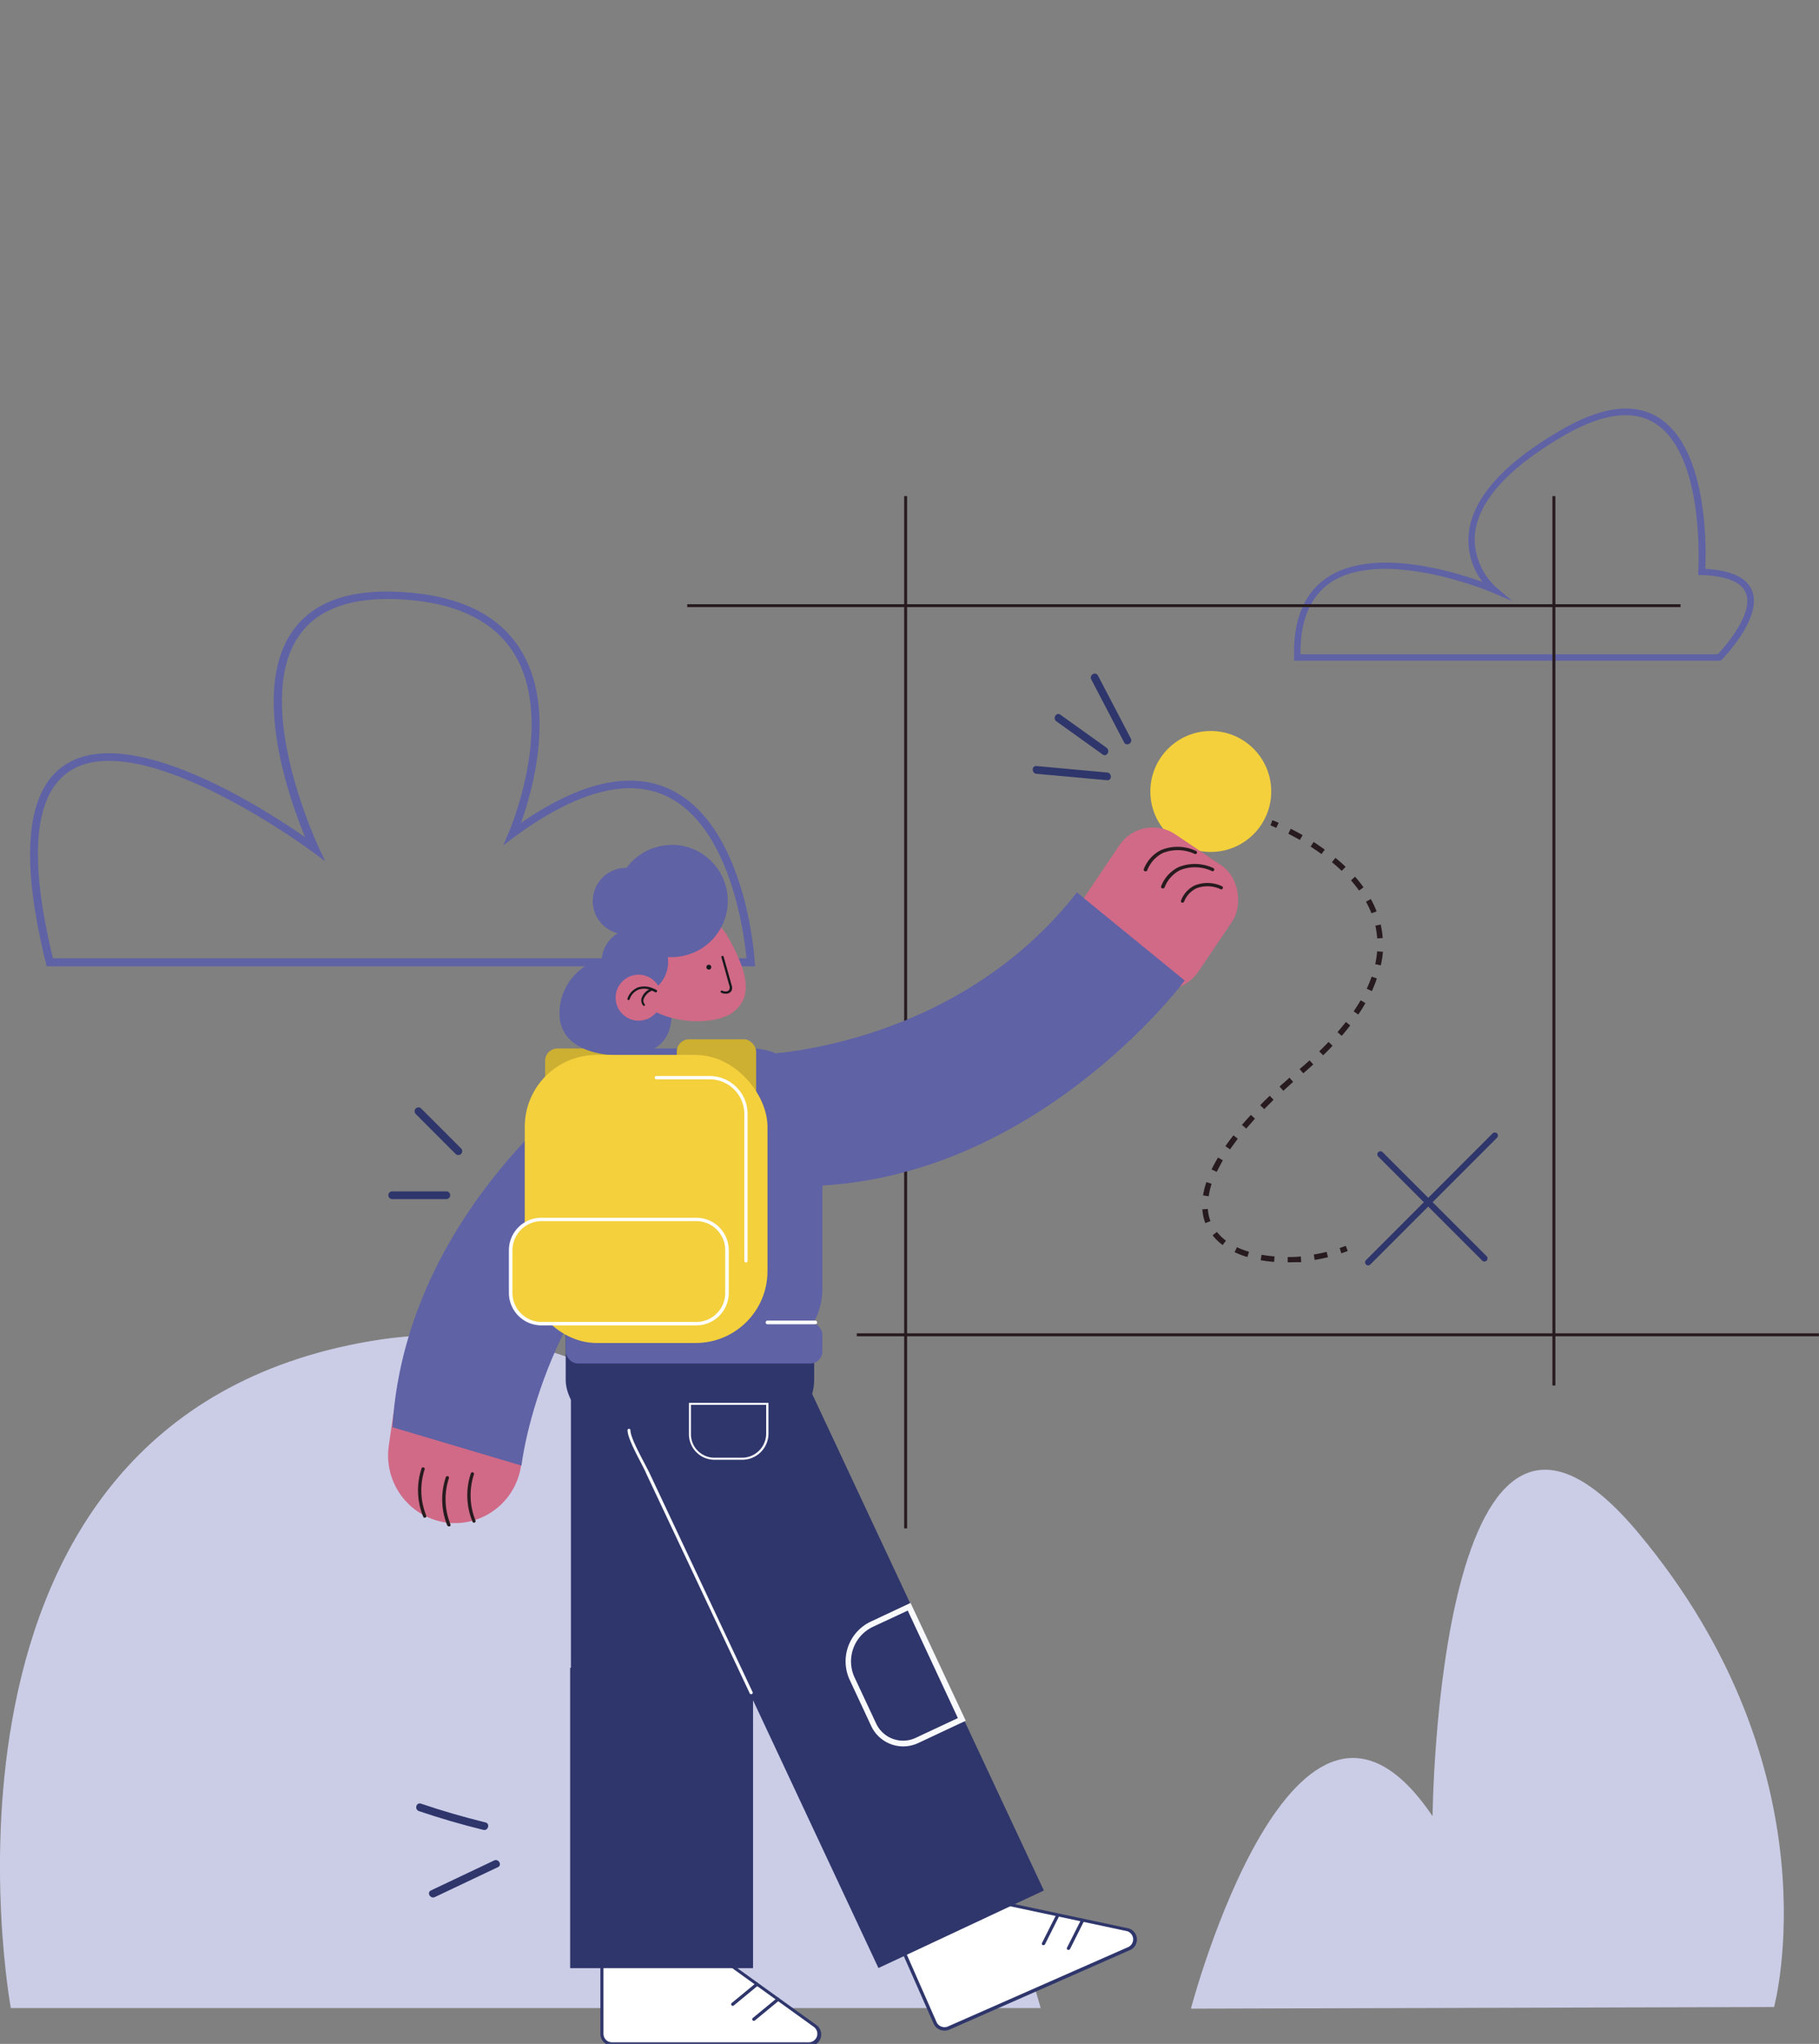 <svg xmlns="http://www.w3.org/2000/svg" viewBox="0 0 314.15 352.84"><rect x="0" y="0" width="314.15" height="352.84" fill="#808080" stroke="none"/><title>Mesa de trabajo 14</title><g id="Capa_1" data-name="Capa 1"><path d="M205.68,346.75s18-68.38,41.73-33.22c0,0,.87-90.29,35.46-49s23.52,81.94,23.52,81.94Z" fill="#cbcde7"/><path d="M1.87,346.65H179.73S144.85,217.77,64,231.51,1.87,346.65,1.87,346.65Z" fill="#cbcde7"/><path d="M132,182s33-1.08,54-27.92l18.6,15.18s-26.88,36.21-67.75,35.48Z" fill="#5f62a5"/><path d="M76.9,262.82h0a11.71,11.71,0,0,1-9.74-13.33l.72-5A11.6,11.6,0,0,1,81,234.64h0A11.72,11.72,0,0,1,90.74,248L90,252.92A11.57,11.57,0,0,1,76.9,262.82Z" fill="#d06a87"/><rect x="94.14" y="181" width="13.71" height="15.16" rx="2.14" fill="#cdaf32"/><path d="M297.16,114.06H223.5l0-.54c-.18-6.47,1.71-11.09,5.61-13.75,7.87-5.35,21.57-1.24,26.94.7a11.93,11.93,0,0,1-2.41-8.18c.56-6.21,6-12.33,16.21-18.19,6.85-3.94,12.44-4.62,16.6-2,8.56,5.34,8.22,22.65,8.06,26.1,4.47.25,7.18,1.52,8.08,3.78,1.85,4.67-5,11.64-5.25,11.93Zm-72.56-1.12h72.08c1-1.07,6.28-6.93,4.84-10.56-.75-1.9-3.32-2.95-7.64-3.11l-.58,0,0-.58c0-.2,1.25-20.18-7.51-25.64-3.78-2.36-9-1.67-15.44,2-9.85,5.67-15.12,11.49-15.64,17.3a11.39,11.39,0,0,0,3.64,9l2.85,2.42-3.43-1.47c-.19-.08-18.87-7.94-28.09-1.67C226.26,103.06,224.54,107.17,224.6,112.94Z" fill="#5f62a5"/><path d="M130.4,166.81H8.06l-.13-.53C3.41,148,4.5,136.51,11.17,132.08c11.23-7.46,34.47,7.53,41.53,12.45-2.69-6.49-9.31-25-2.34-35.34,3.47-5.16,9.79-7.53,18.81-7,10,.53,17,3.9,20.75,10,6.21,10,2,24.43.06,29.87,10.24-7.06,18.87-9,25.69-5.82,13.11,6.14,14.63,28.89,14.68,29.86ZM9.14,165.43H128.92c-.37-4-2.72-22.76-13.84-28-6.74-3.16-15.54-.79-26.17,7l-2,1.51,1-2.34c.08-.19,8.13-19,.88-30.77-3.52-5.71-10.14-8.86-19.65-9.37-8.51-.47-14.42,1.71-17.6,6.44-8,11.84,3.34,36.05,3.46,36.29l1.17,2.49-2.21-1.64c-.29-.23-29.75-22-42-13.88C5.85,137.25,4.92,148.09,9.14,165.43Z" fill="#5f62a5"/><rect x="118.69" y="104.3" width="171.54" height="0.51" fill="#281b1f"/><rect x="268.11" y="85.64" width="0.51" height="153.54" fill="#281b1f"/><rect x="147.97" y="230.17" width="166.17" height="0.51" fill="#281b1f"/><rect x="156.15" y="85.64" width="0.51" height="178.2" fill="#281b1f"/><circle cx="209.11" cy="136.63" r="10.44" fill="#f3d03c"/><path d="M90.06,253s3.67-32.79,32.09-51.63l-13.67-19.74s-38.21,23.95-40.71,64.75Z" fill="#5f62a5"/><rect x="187.19" y="144.71" width="23.48" height="24.34" rx="6.94" transform="matrix(0.83, 0.56, -0.56, 0.83, 122.89, -84.79)" fill="#d06a87"/><path d="M156.19,337.18l5.3,12a1.74,1.74,0,0,0,2.3.89l31.15-13.7a1.76,1.76,0,0,0-.34-3.32l-22-4.67a1.71,1.71,0,0,0-1.07.11l-14.43,6.35A1.75,1.75,0,0,0,156.19,337.18Z" fill="#fff"/><path d="M163.09,350.54a2.11,2.11,0,0,1-.74-.14,2,2,0,0,1-1.12-1.08l-5.3-12a2,2,0,0,1,0-1.55,2,2,0,0,1,1.07-1.13l14.44-6.35a2,2,0,0,1,1.24-.13l22,4.68a2,2,0,0,1,.39,3.84l-31.14,13.71A2,2,0,0,1,163.09,350.54Zm-6.64-13.48,5.29,12a1.46,1.46,0,0,0,.82.78,1.5,1.5,0,0,0,1.12,0l31.15-13.71a1.47,1.47,0,0,0-.29-2.78l-22-4.68a1.44,1.44,0,0,0-.89.1l-14.44,6.35a1.46,1.46,0,0,0-.75,1.93Z" fill="#2f366b"/><line x1="182.63" y1="330.71" x2="180.21" y2="335.51" fill="#fff"/><path d="M180.21,335.79l-.12,0a.28.28,0,0,1-.13-.38l2.42-4.8a.28.28,0,0,1,.38-.13.29.29,0,0,1,.12.38l-2.42,4.81A.28.28,0,0,1,180.21,335.79Z" fill="#2f366b"/><line x1="186.95" y1="331.52" x2="184.54" y2="336.32" fill="#fff"/><path d="M184.54,336.6a.28.28,0,0,1-.13,0,.28.28,0,0,1-.13-.38l2.42-4.8a.28.28,0,0,1,.38-.13.28.28,0,0,1,.12.38l-2.41,4.81A.29.29,0,0,1,184.54,336.6Z" fill="#2f366b"/><path d="M103.91,338v13.14a1.75,1.75,0,0,0,1.75,1.75h34a1.75,1.75,0,0,0,1-3.17l-18.25-13.14a1.73,1.73,0,0,0-1-.33H105.66A1.75,1.75,0,0,0,103.91,338Z" fill="#fff"/><path d="M139.69,353.12h-34a2,2,0,0,1-2-2V338a2,2,0,0,1,2-2h15.77a2,2,0,0,1,1.19.38l18.26,13.14a2,2,0,0,1-1.19,3.68Zm-34-16.64a1.47,1.47,0,0,0-1.47,1.47v13.14a1.47,1.47,0,0,0,1.47,1.47h34a1.47,1.47,0,0,0,.86-2.66l-18.26-13.14a1.47,1.47,0,0,0-.86-.28Z" fill="#2f366b"/><rect x="118.05" y="238.12" width="31.55" height="51.81" transform="translate(-99.38 81.71) rotate(-25.1)" fill="#2f366b"/><rect x="139.25" y="283.67" width="31.55" height="51.81" transform="translate(-116.7 95.01) rotate(-25.1)" fill="#2f366b"/><rect x="97.7" y="217.28" width="42.91" height="29.66" rx="8.77" fill="#2f366b"/><rect x="101" y="181" width="41.03" height="53.59" rx="12.13" fill="#5f62a5"/><rect x="97.7" y="228.3" width="44.33" height="7.08" rx="2.09" fill="#5f62a5"/><path d="M116,174.94c0,5.35-3.38,7.27-8.73,7.27s-10.65-1.92-10.65-7.27a9.69,9.69,0,0,1,19.38,0Z" fill="#5f62a5"/><path d="M127.18,174.22l-.78.71c-4.84,2.79-14.34,1.18-17.14-3.66h0A10.12,10.12,0,0,1,113,157.45h0c4.84-2.79,8.29-2.83,11.09,2l1.38,1.84C128.23,166.14,130.42,171.27,127.18,174.22Z" fill="#d06a87"/><path d="M116,145.87a9.66,9.66,0,0,0-7.79,3.95h-.08a5.74,5.74,0,0,0-1.44,11.3,5.75,5.75,0,1,0,8.64,4.1c.22,0,.44,0,.67,0a9.69,9.69,0,0,0,0-19.38Z" fill="#5f62a5"/><circle cx="122.42" cy="166.96" r="0.42" fill="#19191d"/><path d="M125.31,171.54a1.66,1.66,0,0,1-.75-.17.21.21,0,0,1-.08-.27.2.2,0,0,1,.27-.08c.35.18,1,.22,1.21-.2a1,1,0,0,0,0-.69c-.29-1-.58-2.1-.88-3.15-.17-.58-.33-1.17-.5-1.76a.2.2,0,0,1,.38-.1c.17.58.34,1.17.5,1.75.3,1.06.6,2.11.88,3.16a1.34,1.34,0,0,1,0,1A1.07,1.07,0,0,1,125.31,171.54Z" fill="#19191d"/><circle cx="110.29" cy="172.23" r="3.97" fill="#d06a87"/><path d="M113.37,170.9a3.92,3.92,0,0,0-.73-.33h0a3.66,3.66,0,0,0-2.41-.13,3.12,3.12,0,0,0-1.86,1.93.2.2,0,0,0,.11.26h.08a.19.19,0,0,0,.18-.12,2.72,2.72,0,0,1,1.61-1.7,3.06,3.06,0,0,1,1.75,0,2.68,2.68,0,0,0-1.32,1.58,1.44,1.44,0,0,0,.27,1.16.21.21,0,0,0,.15.08.21.21,0,0,0,.13,0,.2.2,0,0,0,0-.28,1,1,0,0,1-.19-.83,2.62,2.62,0,0,1,1.43-1.5,4.43,4.43,0,0,1,.58.26.2.2,0,0,0,.28-.07A.2.2,0,0,0,113.37,170.9Z" fill="#19191d"/><rect x="116.88" y="179.41" width="13.71" height="15.16" rx="2.14" fill="#cdaf32"/><rect x="90.63" y="182.11" width="41.92" height="49.73" rx="12.4" fill="#f3d03c"/><rect x="88.17" y="210.5" width="37.41" height="18.02" rx="5.33" fill="#f3d03c"/><path d="M128.83,217.94a.29.29,0,0,1-.28-.28V192.32a6,6,0,0,0-6-6h-9.24a.29.29,0,0,1,0-.57h9.24a6.56,6.56,0,0,1,6.56,6.56v25.34A.29.29,0,0,1,128.83,217.94Z" fill="#fff"/><path d="M120.25,228.8H93.5a5.62,5.62,0,0,1-5.61-5.61v-7.36a5.61,5.61,0,0,1,5.61-5.61h26.75a5.61,5.61,0,0,1,5.61,5.61v7.36A5.61,5.61,0,0,1,120.25,228.8Zm-26.75-18a5.06,5.06,0,0,0-5,5.05v7.36a5.05,5.05,0,0,0,5,5h26.75a5,5,0,0,0,5-5v-7.36a5,5,0,0,0-5-5.05Z" fill="#fff"/><rect x="98.62" y="237.68" width="31.55" height="51.81" fill="#2f366b"/><rect x="98.49" y="287.92" width="31.55" height="51.81" fill="#2f366b"/><polygon points="130.17 237.68 98.62 237.68 98.62 287.92 98.49 287.92 98.49 339.73 130.04 339.73 130.04 289.49 130.17 289.49 130.17 237.68" fill="#2f366b"/><path d="M129.7,292.47a.25.25,0,0,1-.22-.15l-17.9-38c-.18-.44-.53-1.11-.94-1.9-1-1.93-2.26-4.34-2.26-5.52a.25.25,0,0,1,.5,0c0,1.06,1.28,3.51,2.21,5.29.41.79.77,1.48,1,1.92l17.89,38a.25.25,0,0,1-.12.33A.23.23,0,0,1,129.7,292.47Z" fill="#f8f9fc"/><path d="M156,301.48a6.12,6.12,0,0,1-5.54-3.52L146.75,290a7.58,7.58,0,0,1,3.65-10.07l6.86-3.22,9.53,20.34-8.19,3.84A6.13,6.13,0,0,1,156,301.48Zm.77-23.45-6,2.8a6.6,6.6,0,0,0-3.17,8.77l3.72,7.94a5.13,5.13,0,0,0,6.81,2.47l7.3-3.42Z" fill="#f8f9fc"/><path d="M128.2,252h-4.82a4.41,4.41,0,0,1-4.4-4.41v-5.42h13.74v5.3A4.53,4.53,0,0,1,128.2,252Zm-8.87-9.48v5.07a4.05,4.05,0,0,0,4,4.05h4.82a4.17,4.17,0,0,0,4.17-4.17v-4.95Z" fill="#f8f9fc"/><line x1="130.71" y1="342.57" x2="126.56" y2="345.99" fill="#fff"/><path d="M126.56,346.27a.28.28,0,0,1-.18-.5l4.15-3.42a.27.27,0,0,1,.39,0,.28.28,0,0,1,0,.4l-4.15,3.42A.3.3,0,0,1,126.56,346.27Z" fill="#2f366b"/><line x1="134.35" y1="345.16" x2="130.2" y2="348.58" fill="#fff"/><path d="M130.2,348.86a.28.28,0,0,1-.18-.5l4.15-3.42a.27.27,0,0,1,.39,0,.28.28,0,0,1,0,.4l-4.15,3.42A.3.3,0,0,1,130.2,348.86Z" fill="#2f366b"/><path d="M132,182s33-1.08,54-27.92l18.6,15.18s-26.88,36.21-67.75,35.48Z" fill="#5f62a5"/><path d="M197.81,150.4l-.09,0a.28.28,0,0,1-.18-.36,6.09,6.09,0,0,1,3-3.3,7.47,7.47,0,0,1,6,.15.29.29,0,0,1,.17.37.29.29,0,0,1-.37.16,6.94,6.94,0,0,0-5.51-.17,5.61,5.61,0,0,0-2.7,3A.29.29,0,0,1,197.81,150.4Z" fill="#281b1f"/><path d="M200.8,153.36h-.09a.28.28,0,0,1-.18-.36,6.08,6.08,0,0,1,3-3.3,7.47,7.47,0,0,1,6,.15.28.28,0,0,1,.16.36.28.28,0,0,1-.36.17,6.92,6.92,0,0,0-5.52-.17,5.6,5.6,0,0,0-2.69,3A.29.29,0,0,1,200.8,153.36Z" fill="#281b1f"/><path d="M204.23,155.83l-.09,0a.28.28,0,0,1-.18-.35,4.78,4.78,0,0,1,2.36-2.62,5.89,5.89,0,0,1,4.7.12.28.28,0,0,1,.17.36.29.29,0,0,1-.37.17,5.36,5.36,0,0,0-4.25-.14,4.29,4.29,0,0,0-2.07,2.28A.29.29,0,0,1,204.23,155.83Z" fill="#281b1f"/><path d="M236.29,218.45a.55.55,0,0,1-.38-.16.54.54,0,0,1,0-.76l21.87-21.87a.54.54,0,0,1,.76,0,.53.53,0,0,1,0,.75l-21.88,21.88A.54.54,0,0,1,236.29,218.45Z" fill="#2f366b"/><path d="M256.37,217.78a.55.55,0,0,1-.38-.16L238.07,199.7a.54.54,0,1,1,.76-.76l17.92,17.92a.54.54,0,0,1,0,.76A.59.59,0,0,1,256.37,217.78Z" fill="#2f366b"/><path d="M220.42,142.91c-.65-.28-1-.42-1-.43l.33-.89s.4.15,1.08.45Z" fill="#281b1f"/><path d="M222.39,217.91V217c.74,0,1.5,0,2.26-.11l.08,1C223.94,217.87,223.15,217.91,222.39,217.91Zm-2.34-.07c-.8-.06-1.59-.16-2.33-.29l.16-.94c.72.12,1.47.22,2.24.28Zm7-.34-.15-.93c.74-.13,1.49-.28,2.22-.46l.23.92C228.58,217.22,227.81,217.38,227,217.5Zm-11.62-.5a15.14,15.14,0,0,1-2.21-.84l.4-.86a14.64,14.64,0,0,0,2.09.79Zm-4.27-2.07a9,9,0,0,1-1.74-1.68l.75-.59a8,8,0,0,0,1.56,1.51Zm-3-3.79a8.41,8.41,0,0,1-.51-2.38l.95-.06a7.28,7.28,0,0,0,.45,2.1Zm.55-4.63-.94-.15a13.84,13.84,0,0,1,.58-2.3l.9.3A13.27,13.27,0,0,0,208.75,206.51Zm1.39-4.22-.85-.41c.32-.68.7-1.37,1.11-2.06l.82.48C210.82,201,210.46,201.64,210.14,202.29Zm2.31-3.89-.78-.54c.43-.61.89-1.23,1.39-1.87l.75.58C213.32,197.2,212.87,197.81,212.45,198.4Zm2.8-3.59-.72-.62c.49-.57,1-1.14,1.55-1.73l.7.65C216.24,193.69,215.73,194.25,215.25,194.81Zm3.11-3.36-.68-.66c.53-.54,1.07-1.08,1.65-1.63l.66.69C219.42,190.39,218.88,190.93,218.36,191.45Zm3.3-3.17-.64-.7c.55-.51,1.13-1,1.72-1.54l.63.72C222.78,187.27,222.21,187.78,221.66,188.28Zm3.45-3-.62-.73c.6-.5,1.17-1,1.72-1.5l.64.7Q226,184.5,225.11,185.26Zm3.43-3.11-.66-.68c.57-.55,1.1-1.09,1.61-1.62l.69.65C229.66,181.05,229.12,181.6,228.54,182.15Zm3.21-3.36-.72-.63c.51-.59,1-1.18,1.45-1.76l.75.59C232.77,177.58,232.27,178.18,231.75,178.79Zm2.85-3.68-.78-.54c.44-.64.84-1.28,1.21-1.91l.82.48C235.48,173.78,235.06,174.45,234.6,175.11Zm2.34-4.05-.86-.4a21.33,21.33,0,0,0,.85-2.09l.9.32A22,22,0,0,1,236.94,171.06Zm1.54-4.44-.93-.2a17.1,17.1,0,0,0,.33-2.21l1,.07A17.41,17.41,0,0,1,238.48,166.62Zm-.59-4.64a14.77,14.77,0,0,0-.32-2.2l.92-.21a15.55,15.55,0,0,1,.35,2.34Zm-1-4.34a15.93,15.93,0,0,0-.94-2l.84-.46a17.14,17.14,0,0,1,1,2.14Zm-2.13-3.92c-.43-.6-.9-1.19-1.4-1.77l.71-.63a22.19,22.19,0,0,1,1.46,1.84Zm-3-3.4c-.52-.51-1.09-1-1.69-1.51l.61-.74c.61.51,1.2,1,1.75,1.56Zm-3.49-2.9c-.63-.46-1.26-.89-1.88-1.29l.52-.8c.66.43,1.31.87,1.92,1.32ZM224.49,145c-.72-.41-1.4-.77-2-1.08l.43-.85c.62.31,1.32.68,2.05,1.1Z" fill="#281b1f"/><path d="M231.66,216.36l-.3-.91c.36-.12.71-.24,1.06-.38l.34.89Z" fill="#281b1f"/><path d="M73.35,262a.28.28,0,0,1-.26-.18,12,12,0,0,1-.28-8.35.29.29,0,0,1,.37-.15.29.29,0,0,1,.15.37,11.66,11.66,0,0,0,.28,7.94.27.27,0,0,1-.16.36Z" fill="#281b1f"/><path d="M77.49,263.49a.28.28,0,0,1-.26-.19A12,12,0,0,1,77,255a.28.28,0,0,1,.36-.16.29.29,0,0,1,.16.37,11.59,11.59,0,0,0,.28,7.94.28.28,0,0,1-.16.36Z" fill="#281b1f"/><path d="M81.86,262.86a.28.28,0,0,1-.26-.18,12,12,0,0,1-.28-8.35.28.28,0,1,1,.52.22,11.63,11.63,0,0,0,.28,7.93.27.27,0,0,1-.16.36A.16.16,0,0,1,81.86,262.86Z" fill="#281b1f"/><path d="M71.77,192.28l6.91,6.92a.67.67,0,0,0,.95-.95l-6.92-6.92a.67.67,0,0,0-.94.95Z" fill="#2f366b"/><path d="M67.74,207h9.34a.67.67,0,0,0,0-1.34H67.74a.67.67,0,0,0,0,1.34Z" fill="#2f366b"/><path d="M85.34,321.17l-10.91,5.17c-.78.37-.1,1.52.67,1.15L86,322.32c.77-.36.1-1.52-.68-1.15Z" fill="#2f366b"/><path d="M83.84,314.6q-5.64-1.38-11.14-3.24c-.82-.28-1.17,1-.35,1.29q5.49,1.86,11.13,3.24c.84.2,1.2-1.09.36-1.29Z" fill="#2f366b"/><path d="M191.16,133.35,179,132.24c-.86-.08-.85,1.26,0,1.34l12.21,1.11c.86.08.85-1.26,0-1.34Z" fill="#2f366b"/><path d="M191.12,129.09l-8-5.72c-.7-.5-1.37.66-.68,1.15l8,5.73c.7.5,1.37-.66.67-1.16Z" fill="#2f366b"/><path d="M195.3,127.49l-5.68-10.87c-.4-.77-1.55-.09-1.15.67l5.67,10.87c.4.77,1.55.09,1.16-.67Z" fill="#2f366b"/><path d="M140.8,228.61h-8.25a.32.32,0,0,1-.32-.32.32.32,0,0,1,.32-.32h8.25a.33.33,0,0,1,.32.32A.32.32,0,0,1,140.8,228.61Z" fill="#fbfbfc"/></g></svg>